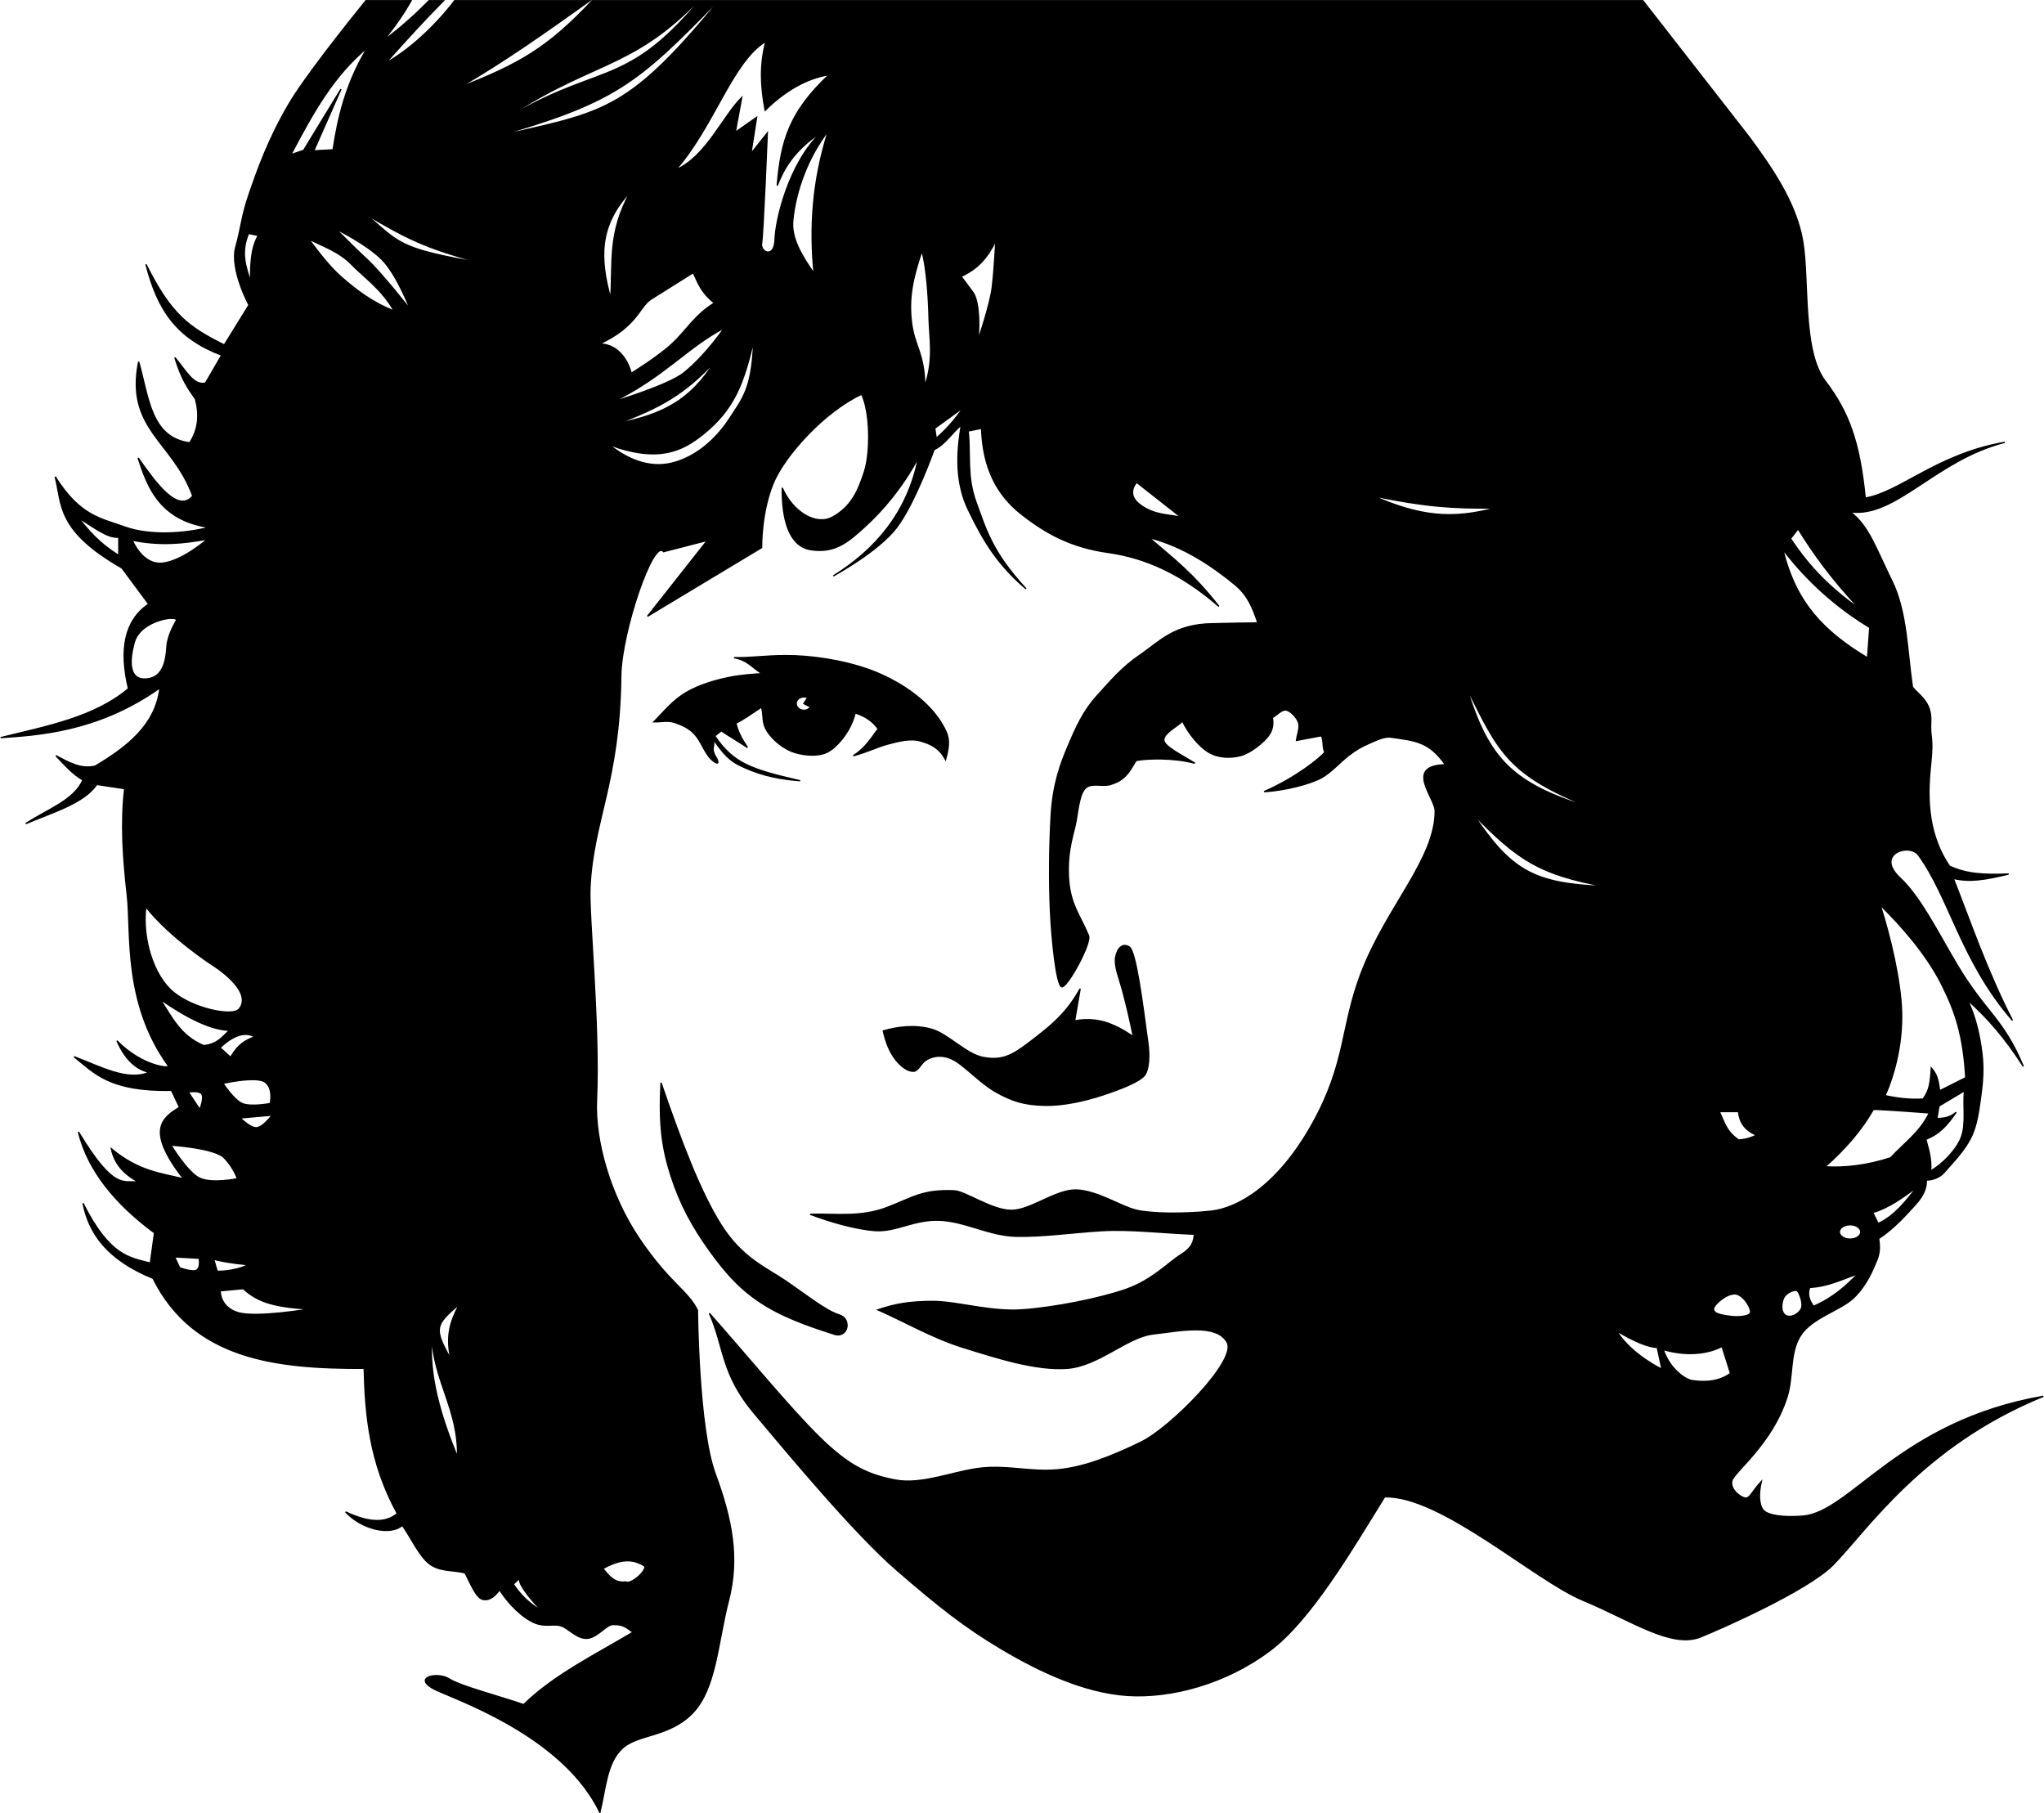 <?xml version="1.0" encoding="UTF-8" standalone="no"?>
<svg xmlns:inkscape="http://www.inkscape.org/namespaces/inkscape" xmlns:rdf="http://www.w3.org/1999/02/22-rdf-syntax-ns#" xmlns="http://www.w3.org/2000/svg" xmlns:cc="http://creativecommons.org/ns#" xmlns:dc="http://purl.org/dc/elements/1.1/" xmlns:sodipodi="http://sodipodi.sourceforge.net/DTD/sodipodi-0.dtd" id="svg2" sodipodi:docname="_svgclean2.svg" viewBox="0 0 470.74 417.46" version="1.1" inkscape:version="0.48.3.1 r9886">
  <sodipodi:namedview id="namedview8" bordercolor="#666666" inkscape:pageshadow="2" guidetolerance="10" pagecolor="#ffffff" gridtolerance="10" inkscape:window-maximized="0" inkscape:zoom="0.22425739" objecttolerance="10" borderopacity="1" inkscape:current-layer="svg2" inkscape:cx="372.04774" inkscape:cy="-108.72284" inkscape:window-y="0" inkscape:window-x="0" inkscape:window-width="743" showgrid="false" inkscape:pageopacity="0" inkscape:window-height="484"/>
  <g id="layer1" transform="translate(.001)">
    <path id="path2830" style="stroke:#000000;stroke-width:0.3;fill:#000000" inkscape:connector-curvature="0" d="m84.275 0.15c-4.52 5.592-14.149 17.703-17.719 23.781-4.724 8.044-7.173 14.978-9.094 20.531-1.921 5.553-1.74 7.309-3.156 12.406-1.416 5.098 3.031 13.375 3.031 13.375l-5.688 9.188c-8.272-4.12-12.251-7.006-18.031-18.562 2.719 10.676 7.183 17.027 17.438 20.906l-3.719 6.406c-2.805 0.787-4.814-3.296-7.062-5.844 1.577 5.182 3.142 7.246 4.719 9.5 1.015 3.667 0.692 7.062-1.312 10.125-8.995-1.189-9.424-10.531-11.75-18.656-3.078 15.482 7.828 18.213 12.469 30.906-3.485 4.078-8.532-3.047-12.594-8.781 2.169 6.691 4.939 14.299 16.344 16-5.652 1.479-13.718 1.97-19.344-0.062-5.627-2.03-10.349-2.49-16.095-11.59 1.642 6.42 0.217 12.327 15.375 21l6.156 8.312c-5.542 3.732-6.813 10.406-4.656 19.469-7.785 6.596-18.803 8.674-29.437 11.281 8.416-0.6 22.336-1.29 36.688-11.47-0.99 8.54-7.48 13.59-14.907 18.03-3.427 0.812-6.207-0.933-9.062-2.406 1.922 2.011 3.731 4.148 6.219 5.594-2.039 4.761-8.463 6.895-13.156 10.062 6.209-2.63 13.47-4.734 16.344-9.031l6.438 0.969c-0.91 7.795-0.39 15.871 0.594 24.5 0.984 8.629-1.022 24.764 9.406 39.25 0.953 0.834-5.827 0.383-11.781-5.688 1.665 3.75 3.967 6.456 7.406 7.25-4.915 2.191-11.246-1.305-17.281-3.594 4.689 3.734 8.063 8.004 22.438 7.75l1.844 3.906c-4.072 2.501-7.777 5.272 0.906 16.469-5.24-1.296-10.229-1.672-16.594-6.906 0.678 3.099 2.406 5.573 6.344 7.688-3.412-0.588-5.487 2.431-13.938-11.594 2.145 8.904 8.564 16.638 17.531 23.25l-0.969 6.969c-4.838-1.281-9.383-1.601-15.5-13.781 1.35 6.767 5.341 12.873 16.125 17.281 9.26 18.604 28.264 20.812 48.625 20.719 0.272 10.824 1.224 21.738 7.625 33.438-2.419 2.044-6.016 2.41-11.906-0.375 3.75 4.048 10.34 5.515 13.062 3.094 2.098 2.953 3.874 7.052 6.281 8.875s5.439 1.37 8.156 2.062c1.117 2.035 2.504 5.804 4.156 6.125 1.652 0.321 2.814-0.927 3.812-2.188 2.137 3.31 5.327 6.467 8.188 7.625 2.333 0.944 4.382 0.112 5.844 0.625 1.656 0.316 3.909 3.353 6.5 2.844 2.246-0.441 4.047-3.071 5.531-3.125 2.694-0.098 3.242 0.905 4.688 1.75-8.739 5.231-18.146 9.79-25.219 16.688-5.715-1.969-14.452-4.215-17.125-5.906-2.906-1.839-9.38-0.16-2.312 2.875s29.102 11.354 37 27.844c1.374-5.688 1.56-11.336 5.125-14.719 3.565-3.383 10.896-2.565 16.281-8.219 5.385-5.654 5.687-16.052 8.219-25.844 2.532-9.792 0.793-18.685-3.062-29.156-3.897-10.583-4.094-37.656-4.094-37.656-2.142-4.511-6.35-6.148-13.281-16.344-6.931-10.196-10.371-22.928-9.969-31.969 0.775-17.424-1.806-42.43-1.5-49 0.727-15.611 6.813-24.31 7.094-48.719 0.116-10.102 7.545-31.889 9.844-28.656l10.09-2.6-13.78 17.47 26.28-15.81s-0.154-7.853 2.625-14.719c2.609-6.446 11.906-16.671 20.406-20.594 1.962 3.923 2.127 13.236 0.656 17.812-1.471 4.577-3.103 8.143-7.344 10.469-3.784 2.075-9.127-1.084-11.594-6.719-0.05 7.071 1.458 13.49 6.688 14.25 5.502 0.799 8.514-1.81 12.438-5.406 3.923-3.596 8.461-8.784 12.25-15.844-2.48 12.664-9.905 21.245-19.625 27.281 0 0 10.313-5.567 14.562-11.125 4.25-5.558 8.656-17.969 8.656-17.969 2.635-1.208 4.235-4.065 6.281-5.625-1.216 6.786-1.26 13.488 1.562 19.375 3.623 7.558 6.925 12.825 13.344 18.312-7.868-8.489-9.274-13.819-11.5-19.875-2.226-6.056-1.223-10.982-1.844-16.469l3.094-0.625c0.311 9.111 3.463 15.32 9.312 19.875 5.849 4.555 11.489 7.528 19.875 8.719 8.386 1.191 16.669 4.745 25.469 12.406-6.108-7.765-10.327-10.874-16.125-15.844 8.282 2.071 15.164 6.993 19.875 10.875 3.088 2.545 4.166 5.703 5.219 8.75-0.625 0.045-1.246 0.06-1.875 0.062-3.301 0.01-6.227 0.136-8.469 0.156-8.966 0.08-12.342 4.185-16.719 7.156-4.377 2.971-6.981 6.189-10.031 9.531-3.051 3.342-4.754 7.121-6.531 11.312-1.777 4.191-3.55 8.841-3.969 16.156-0.419 7.315-0.475 15.471-0.156 22.219 0.318 6.738 1.355 16.602 2.531 17.204 1.176 0.602 7.048-10.14 6.219-11.798-1.91-4.616-4.36-7.268-4.625-13.688-0.265-6.42 1.308-9.829 1.812-12.906 0.504-3.077 0.882-6.697 2.5-7.625 1.618-0.928 3.862 0.113 5.719-0.656 3.521-1.063 4.508-3.885 5.562-5.406 2.202-0.451 8.385-0.754 13.531 0.625-3.024-1.91-7.475-3.997-7.156-5.562 0.318-1.565 2.88-2.746 4.312-4.125 1.379 2.865 3.803 5.83 6.031 7.156 2.228 1.326 5.058 1.365 7.312 0.781 2.255-0.584 4.998-2.822 6.219-4.281s1.39-2.983 1.125-4.469c1.061-0.584 2.179-1.936 3.188-1.75 1.008 0.186 2.446 1.708 2.844 2.875 0.398 1.167-0.31 2.746-0.469 4.125l5.73-1.08c0.637 1.273 0.176 2.539 0.812 3.812-1.379 1.539-6.572 5.773-14 9.062 5.04-0.265 10.906-1.914 13.188-3.188 2.281-1.273 4.229-3.555 6.219-5.094s3.163-2.127 4.781-2.844c1.618-0.716 3.452-1.597 4.938-1.438 5.76 0.806 8.939 1.072 12.625 6.375-9.57 0.192-2.344 7.632-2.344 10.656 0 11.09-11.248 22.072-17.062 37.312-4.723 12.377-3.394 20.488-11.094 34.438-7.943 14.392-17.224 19.692-23.438 20.375-6.182 0.68-13.825 0.617-17.344-0.25-3.518-0.867-8.966-4.493-13.719-4.625-4.753-0.132-10.48 4.688-14.969 4.688s-10.602-4.396-13.156-4.5c-7.336-0.3-9.429 1.527-15.469 3.844-6.089 2.336-11.878 1.404-17.688 1.562 4.225 1.584 9.959 3.354 14.844 3.75 4.885 0.396 9.059-2.639 15-2.375 5.941 0.264 11.388 3.555 17.594 3.688 6.205 0.132 13.055-0.885 19.656-1.281 6.601-0.396 14.246 0.548 21.375 0.812-0.15 1.584-0.384 3.034-3.156 4.75-2.773 1.716-6.583 5.856-12.656 7.969-6.073 2.112-16.388 4.159-23.781 4.688-7.394 0.528-15.049-1.938-20.594-1.938-5.545 0-8.727 0.617-12.688 1.938 6.601 2.905 12.551 6.474 19.812 8.719 7.261 2.244 16.488 5.278 23.75 4.75 7.261-0.528 13.871-7.246 19.812-7.906 5.941-0.66 14.592-2.594 17.062 1.938 2.299 4.217-13.132 19.686-19.812 22.938-7.005 3.409-13.333 5.878-19.406 6.406-6.073 0.528-11.232-1.066-17.438-0.406-6.205 0.66-13.576 3.938-19.781 2.75-6.205-1.188-10.603-3.142-17.469-9.875-6.865-6.733-16.894-18.994-25.344-28.5 3.433 7.658 2.624 13.859 10.281 22.969 7.658 9.11 23.074 27.675 32.844 36.125 9.77 8.45 15.738 13.17 24.188 18.188 8.45 5.017 18.903 10.027 28.938 10.688 10.034 0.66 22.709-2.686 32.875-10.344 9.339-7.035 18.49-22.628 26.375-35.375 12.885-0.443 34.588 19.204 45.625 23.781 11.226 4.656 20.428 11.182 27.156 8.469 4.551-1.835 24.614-10.647 30.469-16.562 7.663-7.742 20.467-27.432 48.469-38.844-33.152 5.757-44.331 26.698-55.406 27.594-4.475 0.362-8.168-0.158-9.156-1.438-0.989-1.279-1.037-3.875-0.406-6.531-2.038 2.155-2.609 3.929-3.656 3.812-1.047-0.116-3.596-1.925-3.125-3.969 0.471-2.043 9.163-8.319 12.688-19.219 1.52-4.701 0.535-10.058 3.094-14.188 2.559-4.129 9.257-5.842 12.281-8.75 3.024-2.908 4.498-6.648 5.312-8.625 0.814-1.977 0.639-3.488 0.438-5 3.734-2.467 6.523-5.723 8.5-7.875s2.566-4.076 2.469-5.594c1.749 0.005 3.37-0.854 4.156-1.812 2.326-2.675 4.535-4.879 6.094-7.938 1.465-2.873 1.893-6.647 2.344-9.938 0.448-3.272 0.612-6.261 0.219-9.5-0.435-3.586-1.36-8.316-3.344-12.312 4.662 4.155 8.691 8.771 12.875 15.312-4.679-11.179-8.761-12.413-15.406-23.656-4.479-7.58-8.365-15.417-12.969-19.719-5.894-5.508 2.125-8.176 4.25-5.25 7.154 9.849 9.807 24.403 21.625 38.031-5.871-11.432-9.504-22.21-13.625-32.688 3.78 0.887 7.22 0.341 12.75-1-5.663 0.197-9.553 0.059-13.625-1.812-5.635-8.311-4.94-17.65-4.312-23.719 0.65-6.288-0.203-5.301 0-9.719s-2.74-5.927-4.219-7.781c-1.23-8.282-1.236-17.433-4.812-24.625-3.619-7.279-5.161-12.422-9.531-15.75 10.473 1.473 19.602-11.923 35.625-16-15.526 2.654-24.179 11.522-32.156 12.844-1.296-12.978-3.782-19.782-9.219-26.938-5.354-7.047-3.658-23.226-5.188-32.25-1.51-8.981-7.49-17.371-12.24-23.84l-24.562-31.5h-212.81c-21.78 26.551-27.1 25.624-52.32 31.531 28.35-8.046 33.33-12.243 52.13-31.531h-4.312c-17.58 20.995-23.73 13.904-46.63 28.5 21.23-14.795 30.4-12.033 46.38-28.5h-24.406c-10.23 10.859-16.75 14.62-30.63 20 10.46-6.031 20.25-13.012 30.07-20h-31.125c-4.76 6.219-10.732 11.524-15.936 14.406 5.681-6.388 9.564-10.544 13.376-14.406h-3.344c-2.844 2.899-6.349 6.115-10.501 9.188 2.861-3.522 4.866-6.511 6.375-9.188h-10.375zm92.095 9.375c-1.362 5.285-1.246 10.099-0.156 15.875 4.577-4.522 9.651-7.425 14.719-8.188-9.045 8.5-11.066 15.038-11.938 25.5 1.308-3.269 3.423-7.837 10.125-12.25-7.519 7.192-10.496 20.213-10.625 24.688-0.129 4.483-3.471 2.968-3.094 0.812 0.377-2.156 1.312-25.344 1.312-25.344l-3.781 4.75 1.312-8.344-4.906 3.438 1.469-8c-4.347 4.314-8.215 13.635-15.188 16.656 8.874-10.103 13.009-24.919 20.75-29.594zm-91.72 1.406c-5.11 8.382-6.87 16.516-7.938 23.562l-4.469 0.25 6.281-14.219-8.594 14.094-2.938 1c5.327-10.165 9.967-18.305 17.657-24.687zm106.12 19.188c-3.705 11.606-4.316 22.413-3.281 32.875-2.942-4.25-5.313-8.192-4.906-12.281 0.683-6.863 3.502-14.546 8.188-20.594zm-45.59 14.031c-5.254 9.541-3.955 16.135-4.531 24.562-2.588-9.193-2.751-16.847 4.531-24.562zm-61.28 5c9.77 5.717 13.926 7.997 27.438 11.531-5.41-1.039-12.556-2.139-17.13-4.062-4.573-1.923-6.57-4.663-10.312-7.469zm-6.688 3.5c0.462 0.226 7.205 3.549 10.75 7.094 3.43 3.43 6.531 11.531 6.531 11.531s-6.734-8.63-10.281-11.844c-2.75-2.492-6.186-6.124-7-6.781zm-19.969 1.094 2.25 0.469c-1.833 3.139-1.728 6.903-1.812 10.625-1.018-3.353-2.334-6.575-0.438-11.094zm13.875 1.312c4.054 1.975 7.162 3.027 9.969 5.938 2.806 2.91 6.569 5.293 9.688 10.594-4.989-1.871-8.894-4.943-12.156-7.781-3.262-2.838-6.565-7.503-7.5-8.75zm158.22 0.406s-0.322 6.538-0.812 10.625c-0.49 4.087-3.281 12.25-3.281 12.25 0.527-6.085-0.235-9.702-1.125-10.938-0.881-1.223-2.781-3.75-2.781-3.75 3.891-1.809 5.935-4.151 8-8.188zm-17 2.281c1.09 4.196 1.516 10.845 1.625 15.531 0.109 4.686 1.156 9.312-0.969 15.688-0.132-7.878-2.418-9.135-3.094-14.875-0.654-5.558 0.312-10.132 2.438-16.344zm-52.69 5.032c1.23 2.501 1.7 4.415 4.875 7-4.557 2.814-6.334 6.164-9.562 9.219-3.322 3.143-9.594 6.969-9.594 6.969s-1.386-6.607-7.312-6.781c8.715-4.009 9.229-8.655 11.844-10.281 2.615-1.627 7.136-4.498 9.75-6.125zm7.156 12.75s-4.208 6.2-9.25 10.281c-3.66 2.963-16.531 6.781-16.531 6.781 11.794-5.68 17.299-12.688 25.781-17.062zm6.781 2.812c-0.378 11.091-2.452 13.26-5.531 18-3.322 5.115-8.019 8.974-13.25 10.281-5.231 1.308-10.312-0.817-14.562-4.25 11.475 4.272 17.029 1.385 21.75-2.438 6.865-5.559 9.236-11.272 11.594-21.594zm-9.062 5.031c-5.438 8.672-11.732 12.07-22.125 14.094 9.712-3.654 15.192-6.715 22.125-14.094zm57.281 10.5c-2.779 4.25-6.188 7.031-6.188 7.031l-0.344-2.281 6.531-4.75zm39.969 17.188 10.25 8.062c-2.702-0.676-5.92-0.375-9.312-2.781-3.602-2.555-0.938-5.281-0.938-5.281zm54.344 3.094c11.941 2.465 18.255 2.935 28.281 2.812-9.985 2.72-17.398 1.957-28.281-2.812zm-298.1 5.09c3.194 1.816 6.689 4.777 9.344 4.438v4.219c-4.699-2.888-6.938-5.769-9.344-8.656zm396.09 2.531c3.496 5.66 7.758 11.592 14.25 18.5-6.575-4.661-11.422-9.342-16-16.25l1.75-2.25zm-366.31 2.344s-5.773 5.118-10.438 5.562c-4.665 0.444-6.906-5.312-6.906-5.312 6.119 1.299 11.814 0.807 17.344-0.25zm362.81 2.406c7.087 9.296 15.01 14.975 20 17.969l-0.5 7c-9.965-6.022-16.541-12.558-19.5-24.969zm-371.25 15.844c0.809-0.029 1.312 0.134 1.312 0.438 0 0-2.024 3.214-2.219 5.969-0.195 2.755-0.598 7.182-4.656 7.562-3.838 0.36-4.25-3.4-2.875-8.438 1.031-3.778 6.011-5.446 8.438-5.531zm141.59 8.594c-4.705-0.004-7.945 0.555-11.906 0.469 3.346 0.64 4.335 2.457 6.5 3.688-2.116 0.148-4.86 0.291-7.812 0.906-2.953 0.615-6.494 1.603-9.594 3.375-3.1 1.772-5.12 4.352-7.531 6.812 1.575 0.049 3.119-0.392 4.719 0.125s3.522 1.32 4.875 2.969 1.651 3.09 3.25 5.156c1.327 1.399 2.811 2.083 1.156-0.594-0.935-1.919 0.202-1.818-0.438-3.688 1.427 1.673 2.873 4.463 6.219 6.062s7.281 3.039 13.875 3.531c-11.121-2.559-15.326-3.915-19.656-10.312l1.5-1.188c2.313 1.526 3.718 2.318 6.031 3.844-1.526-2.313-2.238-3.755-2.656-5.625 1.353-0.541 3.741-2.26 5.906-3.688 0.591 2.264-0.009 3.558 1.344 5.625 1.353 2.067 3.908 4.13 6.344 4.844 2.436 0.714 5.937 1.086 8.25-0.562s4.788-4.97 5.625-8.562c2.362 0.787 3.984 1.867 5.312 3.688-1.526 1.919-2.748 4.268-5.75 6.188 3.592-0.984 5.5-2.041 7.812-2.656 2.313-0.615 5.252-1.464 7.688-0.75 2.436 0.714 4.274 1.575 5.75 4.281 0.673-2.428 1.023-4.419 0.156-6.344-2.774-6.159-9.065-10.581-15.062-13.281-5.998-2.7-13.876-4.06-19.781-4.281-0.738-0.028-1.453-0.031-2.125-0.031v-0zm156.85 7.45c7.393 14.672 9.202 19.835 28.562 27.594-18.1-5.51-23.59-11.31-28.56-27.59zm-152.79 2.06c0.34-0.021 0.682 0.027 1 0.188l-0.875 1.344 1.531 0.781c-0.489 0.741-1.559 0.991-2.406 0.562-0.847-0.428-1.145-1.384-0.656-2.125 0.306-0.463 0.839-0.715 1.406-0.75zm154.28 27c10.468 10.711 15.326 13.85 30.312 16.656-16.482-0.637-21.616-3.713-30.312-16.656zm93.719 20.906c5.462 5.356 10.895 11.785 14.156 18.281 3.262 6.497 4.979 11.795 5.562 21.5-1.803 0.849-4.228 2.151-6.031 3-0.318-2.599-0.633-3.765-1.906-5.25-0.212 3.394-0.421 5.194-1.906 7.156-2.97 0.212-6.098-0.198-8.75-0.781 2.386-5.409 4.025-12.379 3.812-19.406-0.212-7.027-2.604-17.287-4.938-24.5zm-399.43 0.41c5.553 7.108 15.531 13.531 15.531 13.531s9.332 5.779 6 10c-1.463 1.853-10.429-0.005-15.094-3.781-4.665-3.776-7.326-12.419-6.438-19.75zm226.51 9.274c-1.516-1.008-2.745 0.261-3.134 2.257-0.389 1.996 0.67 4.462 1.5 7.469s1.889 7.464 2.562 10.938c-1.348-0.933-2.563-1.776-5-2.812-2.351-1-5.322-1.485-8.531-0.844l1.28-7.41c-3.308 6.072-7.472 9.089-11.688 12.344-4.215 3.255-6.513 4.2-10.531 3.5-4.018-0.7-8.2-5.468-12.062-6.531-3.863-1.063-7.794-0.537-11.062 0.406 0.666 2.804 1.486 4.904 2.938 6.719 1.452 1.815 3 2.64 4.062 2.562s1.536-1.577 2.625-2.406c1.089-0.83 3.377-1.682 6.125-0.438 2.748 1.244 6.423 5.494 10.156 7.594 3.733 2.1 6.474 2.971 11.094 3.094 4.515 0.12 9.415-1.027 13.562-2.375 4.148-1.348 8.346-3.059 9.531-4.438s1.2-4.878 0.875-7.312c-1.304-9.783-2.787-21.312-4.303-22.32zm-223.2 12.04c6.12 4.209 11.653 7.052 16 7.125-1.647 1.42-2.696 3.217-6 3.531-5.429-2.296-7.382-6.674-10-10.656zm19.469 8.062c0.8-0.026 1.579 0.151 2.312 0.594-3.41 1.165-4.458 2.946-5.562 4.688l-2.438-2.219c2.02-1.872 3.926-3.004 5.688-3.062zm2.031 10.41c1.17 0.022 2.172 0.199 2.719 0.625 1.944 1.516 1.125 4.906 1.125 4.906s-4.464 0.846-6.438 0-4.438-4.656-4.438-4.656 3.044-0.705 5.812-0.844c0.415-0.021 0.829-0.039 1.219-0.031v-0zm93.844 0.75c-0.492 9.743 0.277 15.165 2.344 21.562 2.067 6.397 4.938 11.663 8.875 17.125 3.937 5.462 7.457 9.341 12.969 12.688 5.511 3.346 12.408 5.417 15.656 6.5 3.248 1.083 4.189-3.552 1.188-4.438-3.002-0.886-7.419-4.458-12.094-7.656-4.675-3.199-10.191-5.324-15.062-13-4.872-7.676-9.348-19.593-13.875-32.781zm300.19 1.844c-0.371 3.5 0.475 7.716-0.781 10.844-1.13 2.812-4.189 5.981-7 7.625 0.212-3.023-0.542-5.085-1.125-7.312 3.288-1.273 4.985-3.355 7-6.219-1.485 1.273-2.953 1.438-4.438 1.438l0.469-2.875 5.875-3.5zm-407.78 0.16c0.692-0 1.472 0.117 1.812 0.562 0.68 0.891-0.438 3.562-0.438 3.562l-2.656-4s0.589-0.125 1.281-0.125zm387.53 4.125c2.771 0.076 12.156 0.812 12.156 0.812-2.121 4.402-5.543 6.737-8.938 10.344-5.569 1.803-10.639 2.328-15.094 2.062 4.826-4.243 8.526-8.627 11.125-13.188 0.08-0.02 0.354-0.042 0.75-0.031v-0zm-36.219 0.5h4.438c0.228 2.378 1.387 4.298 4.156 5.406-1.064 0.529-2.255 1.015-4.156 1.125-3.075-2.174-3.319-4.357-4.438-6.531zm-333.28 0.812s-2.073 2.794-3.562 2.906c-1.489 0.112-3.781-2.25-3.781-2.25l7.344-0.656zm-23.311 6.9s9.997 0.654 12.219 2.875c2.221 2.221 3.094 4.875 3.094 4.875s-6.093 1.271-8.875-0.219-6.438-7.531-6.438-7.531zm402.12 9.688c-2.441 3.065-5.007 6.551-8.938 8.375l-1.25-2.531c3.745-1.089 6.947-3.494 10.188-5.844zm-15.406 8.656c1.369 0 2.469 0.743 2.469 1.656 0 0.913-1.099 1.656-2.469 1.656-1.369 0-2.469-0.743-2.469-1.656 0-0.913 1.099-1.656 2.469-1.656zm-385.87 7.4 5.656 0.312s0.408 2.025-0.5 2.688c-0.908 0.663-4-0.5-4-0.5l-1.156-2.5zm9 0.5c0.666 0.333 4.334 0.979 8 1.312-3.499 1.666-7.188 1.5-7.188 1.5l-0.812-2.81zm378.66 3.406c-2.691 2.785-5.64 5.479-10.188 7.469-1.01-1.326-1.503-2.75-0.906-4.344 4.308-0.222 7.523-1.921 11.094-3.125zm-371.84 3.4c2.773 2.55 6.075 4.247 15.344 4.688 0 0-12.491 2.146-16.656 0.812-4.165-1.333-4-5-4-5l5.312-0.5zm357.34 0.406c0.265-0.026 0.48 0.011 0.594 0.125 0.403 0.403 1.419 2.788 0.906 4.031-0.513 1.243-2.416 2.299-3.625 1.594-1.209-0.705-1.04-2.922-0.406-4.125 0.475-0.902 1.737-1.546 2.531-1.625zm-14 0.812c0.13-0.003 0.254-0.02 0.375 0 1.936 0.318 3.822 3.608 3.344 4.438-0.479 0.829-3.163 0.94-4.625 0.719s-3.81-0.465-3.844-1.625c-0.029-0.993 2.8-3.484 4.75-3.531zm-293.56 2.375c-2.114 3.918-3.178 7.359-1.969 12.688-3.837-6.981-3.877-7.816 1.969-12.688zm266.5 6.156c4.708 2.703 7.052 3.602 9.375 3.812l1.062 5s-7.056-3.342-10.438-8.812zm-272.84 1.06c0.276 10.306 6.176 17.01 5.906 28-3.815-9.336-6.718-18.664-5.906-28zm297.12 2.5 1.969 6.219c-1.683 1.154-4.14 2.31-8.812 1.656-1.739-0.243-5.306-2.865-6.688-7.156 5.275 1.551 10.188 1.032 13.531-0.719zm-252.43 49.35c1.407-0.076 2.84 0.263 4.344 1.25 0.359 1.222-3.323 4.368-4.438 3.625-2.431 0.351-3.837-1.346-5.219-3.094 1.735-0.91 3.503-1.683 5.312-1.781zm-24.63 4.28c0.056-0.018 0.095-0.023 0.125 0 0.035 0.026 0.041 0.093 0.031 0.188-0.132 1.234 3.242 5.273 5.344 7.344 0.535 0.378 1.077 0.785 1.625 1.25-0.091 0.152-0.762-0.4-1.625-1.25-2.189-1.543-4.318-2.722-6.812-6.406 0 0 0.921-0.996 1.312-1.125h0z"/>
  </g>
</svg>
